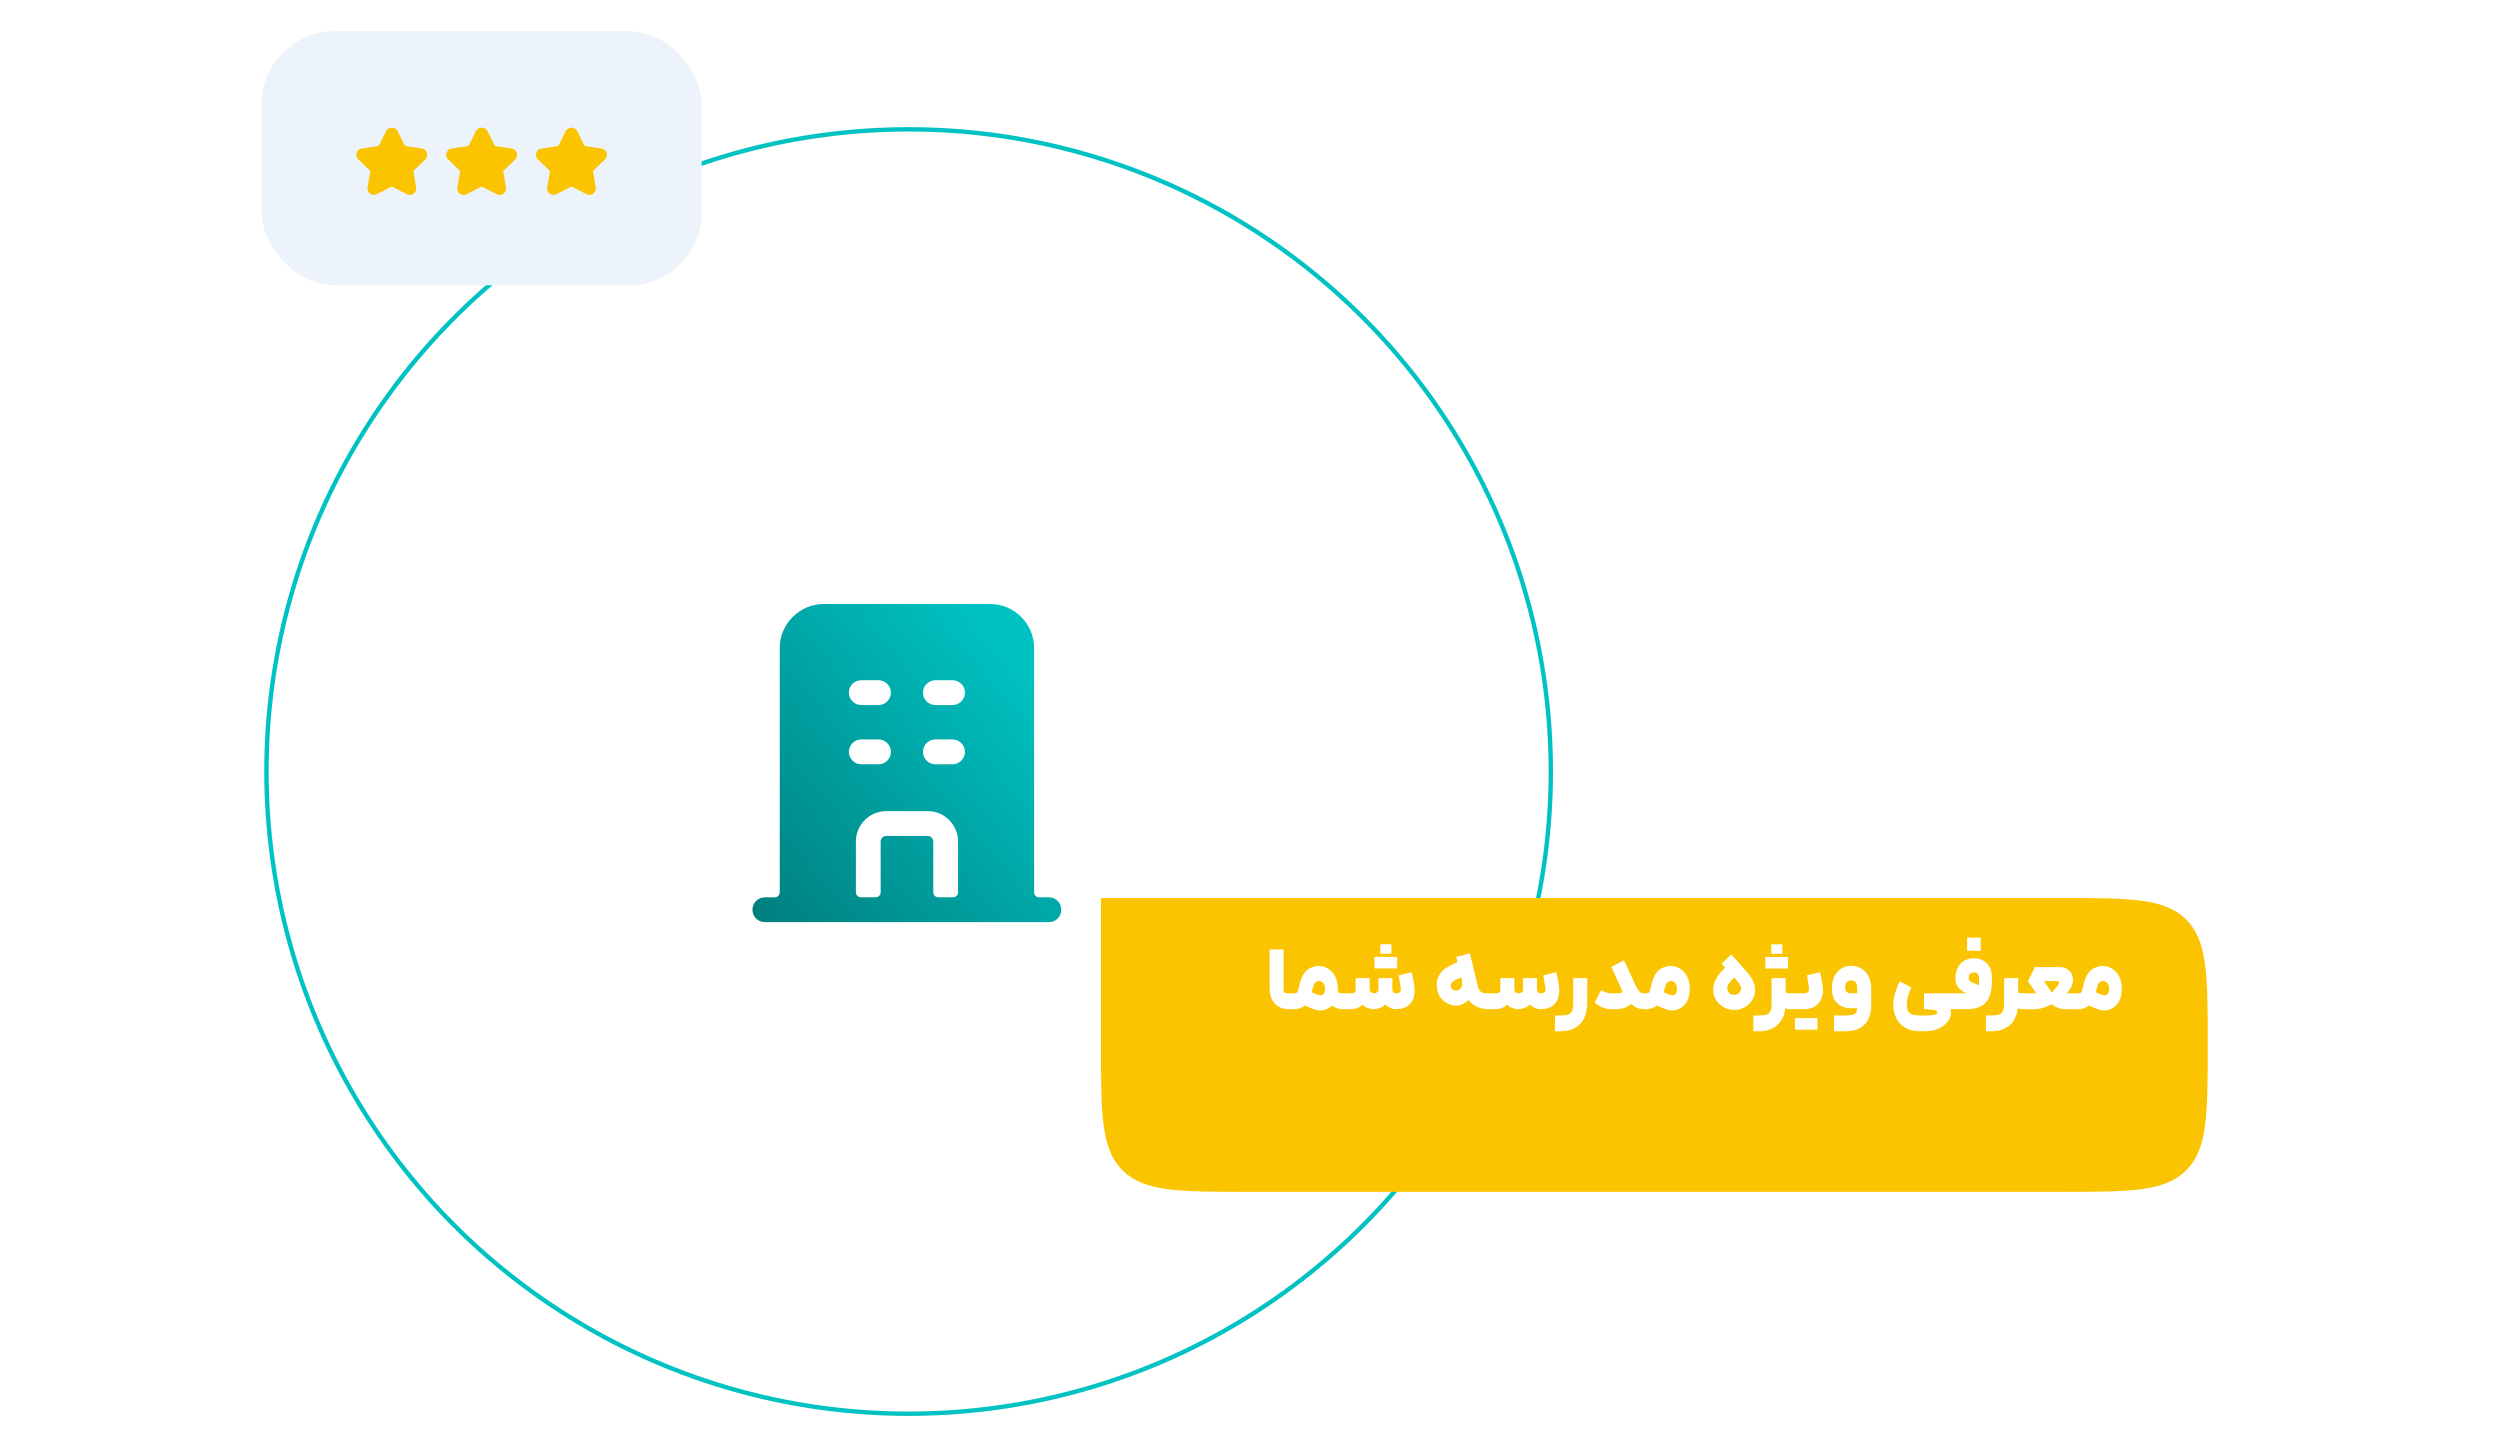 <?xml version="1.0" encoding="UTF-8"?>
<svg id="Layer_1" data-name="Layer 1" xmlns="http://www.w3.org/2000/svg" width="570" height="328" xmlns:xlink="http://www.w3.org/1999/xlink" viewBox="0 0 570 328">
  <defs>
    <style>
      .cls-1, .cls-2 {
        fill: #fbc400;
      }

      .cls-1, .cls-2, .cls-3, .cls-4, .cls-5, .cls-6 {
        stroke-width: 0px;
      }

      .cls-1, .cls-3 {
        fill-rule: evenodd;
      }

      .cls-2 {
        filter: url(#drop-shadow-217);
      }

      .cls-3 {
        fill: url(#linear-gradient);
      }

      .cls-4 {
        filter: url(#drop-shadow-216);
      }

      .cls-4, .cls-5 {
        fill: #fff;
      }

      .cls-7 {
        fill: none;
        stroke: #00c2c2;
        stroke-miterlimit: 10;
      }

      .cls-6 {
        fill: #edf3fa;
      }

      .cls-8 {
        filter: url(#drop-shadow-218);
      }
    </style>
    <filter id="drop-shadow-216" filterUnits="userSpaceOnUse">
      <feOffset dx="1" dy="0"/>
      <feGaussianBlur result="blur" stdDeviation="5"/>
      <feFlood flood-color="#2b2b2b" flood-opacity=".1"/>
      <feComposite in2="blur" operator="in"/>
      <feComposite in="SourceGraphic"/>
    </filter>
    <filter id="drop-shadow-217" filterUnits="userSpaceOnUse">
      <feOffset dx="-10" dy="13"/>
      <feGaussianBlur result="blur-2" stdDeviation="7"/>
      <feFlood flood-color="#dba100" flood-opacity=".15"/>
      <feComposite in2="blur-2" operator="in"/>
      <feComposite in="SourceGraphic"/>
    </filter>
    <linearGradient id="linear-gradient" x1="98.7" y1="270.83" x2="256.09" y2="136.49" gradientUnits="userSpaceOnUse">
      <stop offset=".23" stop-color="#005858"/>
      <stop offset=".87" stop-color="#00c2c2"/>
    </linearGradient>
    <filter id="drop-shadow-218" filterUnits="userSpaceOnUse">
      <feOffset dx="1" dy="0"/>
      <feGaussianBlur result="blur-3" stdDeviation="5"/>
      <feFlood flood-color="#161616" flood-opacity=".1"/>
      <feComposite in2="blur-3" operator="in"/>
      <feComposite in="SourceGraphic"/>
    </filter>
  </defs>
  <circle class="cls-4" cx="207.17" cy="178.22" r="113.62"/>
  <circle class="cls-7" cx="207.17" cy="175.91" r="146.42"/>
  <g>
    <path class="cls-2" d="M261.02,225.24c0,15.79,0,23.69,4.91,28.59,4.91,4.91,12.8,4.91,28.59,4.91h185.36c15.78,0,23.67,0,28.57-4.9,0,0,0,0,.01-.01,4.9-4.9,4.9-12.8,4.9-28.58s0-23.69-4.9-28.59c0,0,0,0-.01-.01-4.91-4.9-12.8-4.9-28.59-4.9h-218.84v33.5Z"/>
    <g>
      <path class="cls-5" d="M291.47,229.48c-.67-.41-1.17-.96-1.5-1.67-.33-.71-.49-1.51-.49-2.4v-8.93h3.18v8.93c0,.36.02.61.07.75.05.14.15.23.32.27s.46.06.89.06h1l.12,1.86-.12,1.74h-1c-.97,0-1.8-.2-2.47-.61Z"/>
      <path class="cls-5" d="M294.74,226.48h.5c.21,0,.37-.06.48-.17.11-.11.2-.33.28-.65l.42-1.66c.31-1.24.83-2.17,1.58-2.8.75-.63,1.64-.94,2.68-.94.81,0,1.55.21,2.21.64.66.43,1.18,1.03,1.56,1.81.38.78.57,1.67.57,2.67,0,1.17-.2,2.14-.61,2.89s-.92,1.29-1.53,1.62c-.61.33-1.23.49-1.86.49-.48,0-1.01-.11-1.59-.32-.58-.21-1.46-.59-2.65-1.14l-.52-.24,1.4-3.04s.07.03.1.04c1.08.49,1.84.82,2.28.99s.82.25,1.14.25c.28,0,.5-.14.67-.41s.25-.64.25-1.11c0-.55-.12-.96-.36-1.24s-.53-.44-.88-.48c-.35-.03-.65.08-.92.33-.27.25-.45.59-.56,1.03l-.52,2.16c-.12.52-.36,1-.73,1.44s-.8.79-1.3,1.05c-.5.26-1.01.39-1.53.39h-.56v-3.6ZM306.89,228.2l-.2,1.88h-.34c-.91,0-1.67-.19-2.28-.56-.61-.37-1.07-.91-1.37-1.6-.3-.69-.45-1.53-.45-2.5l2.78-.04c0,.33.03.57.09.72.06.15.18.25.36.3.18.05.47.08.87.08h.34l.2,1.72Z"/>
      <path class="cls-5" d="M306.47,226.48h1.62c.35,0,.6-.07.76-.2.16-.13.24-.35.24-.66v-2.6h3.2v2.54c0,.29.1.52.3.68s.43.24.7.24.5-.08.7-.25.3-.39.3-.67l-.02-2.54h3.2l-.02,2.54c0,.29.09.52.26.68.17.16.39.24.66.24.29,0,.55-.09.78-.27.23-.18.31-.44.26-.77-.12-.69-.21-1.21-.27-1.55-.06-.34-.15-.84-.27-1.51l2.98-.74c.17.71.33,1.46.47,2.24.14.79.21,1.44.21,1.96,0,.76-.14,1.46-.41,2.09-.27.63-.72,1.15-1.34,1.55s-1.42.6-2.41.6c-.57,0-1.06-.1-1.46-.3s-.75-.45-1.04-.76c-.29.29-.68.54-1.15.75-.47.21-.99.31-1.55.31-.47,0-.96-.11-1.49-.33-.53-.22-.88-.46-1.07-.73-.19.29-.52.54-1,.75-.48.21-1.05.31-1.7.31h-1.44v-3.6ZM314.28,218.17h1.76v2.64h-2.66v-2.64h.9ZM315.99,215.29h1.25v2.14h-2.52v-2.14h1.27ZM317.23,218.17h1.31v2.64h-2.64v-2.64h1.33Z"/>
      <path class="cls-5" d="M336.21,225.11c-.1.65-.32,1.26-.67,1.85-.41.73-.93,1.3-1.54,1.7-.61.4-1.28.61-1.99.62-.71.01-1.43-.18-2.15-.58-.76-.41-1.34-1-1.73-1.76s-.58-1.56-.57-2.4c.01-.84.21-1.58.6-2.22.27-.45.56-.83.87-1.13.31-.3.84-.64,1.57-1.03.73-.39,1.81-.87,3.24-1.44l1.2,3.32c-1.11.45-1.94.8-2.48,1.05-.55.25-.93.44-1.14.59-.21.15-.38.31-.5.48-.15.21-.19.47-.14.76.05.29.2.53.44.7.27.19.55.27.85.25.3-.02.59-.16.87-.43.21-.21.35-.49.41-.82.06-.33.05-.7-.03-1.1l2.9-.72c.09.89.09,1.67-.01,2.31ZM336.98,225.02c.13.56.38.94.75,1.15.37.21.87.31,1.51.31h.4l.2,1.72-.2,1.88h-.4c-1.24,0-2.36-.35-3.36-1.05-1-.7-1.68-1.76-2.02-3.17-.61-2.56-1.23-5.12-1.84-7.69l3.12-.8,1.84,7.65Z"/>
      <path class="cls-5" d="M339.45,226.48h1.62c.35,0,.6-.07.76-.2.16-.13.24-.35.24-.66v-2.6h3.2v2.54c0,.29.1.52.3.68s.43.24.7.24.5-.08.7-.25.3-.39.3-.67l-.02-2.54h3.2l-.02,2.54c0,.29.09.52.26.68.17.16.39.24.66.24.29,0,.55-.09.78-.27.23-.18.31-.44.26-.77-.12-.69-.21-1.21-.27-1.55-.06-.34-.15-.84-.27-1.51l2.98-.74c.17.71.33,1.46.47,2.24.14.79.21,1.44.21,1.96,0,.76-.14,1.46-.41,2.09-.27.63-.72,1.15-1.34,1.55s-1.42.6-2.41.6c-.57,0-1.06-.1-1.46-.3s-.75-.45-1.04-.76c-.29.29-.68.54-1.15.75-.47.21-.99.31-1.55.31-.47,0-.96-.11-1.49-.33-.53-.22-.88-.46-1.07-.73-.19.29-.52.54-1,.75-.48.21-1.05.31-1.7.31h-1.44v-3.6Z"/>
      <path class="cls-5" d="M361.89,223.02v5.65c0,1.32-.23,2.47-.7,3.44-.47.97-1.16,1.72-2.07,2.24s-2.03.78-3.33.78h-1.26v-3.6h1.26c.8,0,1.4-.08,1.81-.23s.69-.43.85-.83c.16-.4.24-1,.24-1.8v-5.65h3.2Z"/>
      <path class="cls-5" d="M371.38,221.3c.35.75.69,1.5,1.02,2.26.37.85.58,1.69.63,2.49.05.81-.16,1.53-.61,2.15-.48.69-1.06,1.18-1.73,1.46s-1.41.42-2.21.42h-1.02c-.87,0-1.64-.16-2.31-.48s-1.19-.65-1.55-1l1.44-2.82.06.04c.28.16.62.31,1.03.45.41.14.85.21,1.33.21h1.02c.41,0,.71-.01.9-.04.19-.03.31-.09.38-.18.07-.09.09-.21.06-.35-.03-.14-.14-.43-.34-.87l-1.42-3.12c-.23-.49-.45-.98-.68-1.46l2.88-1.52c.16.32.53,1.11,1.12,2.36ZM373.29,225.37c.23.41.47.69.7.86s.51.25.83.25h.36l.16,1.84-.16,1.76h-.36c-.77,0-1.47-.19-2.08-.56-.61-.37-1.18-.92-1.69-1.64s-1.02-1.65-1.53-2.8l2.88-1.52c.36.8.66,1.41.89,1.81Z"/>
      <path class="cls-5" d="M374.98,226.48h.5c.21,0,.37-.06.48-.17.11-.11.2-.33.28-.65l.42-1.66c.31-1.24.83-2.17,1.58-2.8.75-.63,1.64-.94,2.68-.94.81,0,1.55.21,2.21.64.66.43,1.18,1.03,1.56,1.81.38.78.57,1.67.57,2.67,0,1.17-.2,2.14-.61,2.89s-.92,1.29-1.53,1.62c-.61.33-1.23.49-1.86.49-.48,0-1.01-.11-1.59-.32-.58-.21-1.46-.59-2.65-1.14l-.52-.24,1.4-3.04s.07.03.1.04c1.08.49,1.84.82,2.28.99s.82.25,1.14.25c.28,0,.5-.14.67-.41s.25-.64.25-1.11c0-.55-.12-.96-.36-1.24s-.53-.44-.88-.48c-.35-.03-.65.08-.92.33-.27.25-.45.59-.56,1.03l-.52,2.16c-.12.52-.36,1-.73,1.44s-.8.79-1.3,1.05c-.5.26-1.01.39-1.53.39h-.56v-3.6Z"/>
      <path class="cls-5" d="M396.08,219.11c1.09,1.2,1.9,2.12,2.43,2.76s.93,1.27,1.22,1.88c.29.61.43,1.27.43,1.96,0,.83-.21,1.59-.64,2.28-.43.69-1,1.25-1.73,1.66-.73.41-1.52.62-2.39.62s-1.69-.21-2.41-.62c-.73-.41-1.3-.97-1.73-1.66-.43-.69-.64-1.45-.64-2.28,0-.72.13-1.39.4-2,.27-.61.6-1.17,1.01-1.67.41-.5.97-1.14,1.69-1.91l.4-.42,2.16,2.18-.48.52c-.56.6-.97,1.05-1.22,1.34-.25.29-.44.56-.57.81-.13.25-.19.5-.19.75,0,.39.13.73.38,1.04.25.31.65.46,1.2.46s.93-.15,1.18-.46c.25-.31.38-.65.38-1.04,0-.24-.1-.52-.31-.85s-.54-.75-.99-1.28c-.45-.53-1.24-1.4-2.36-2.63-.17-.19-.3-.33-.39-.42-.09-.09-.22-.23-.39-.42l2.2-2.08,1.36,1.48Z"/>
      <path class="cls-5" d="M407.13,223.02v5.65c0,1.32-.23,2.47-.7,3.44-.47.97-1.16,1.72-2.07,2.24s-2.03.78-3.33.78h-1.26v-3.6h1.26c.8,0,1.4-.08,1.81-.23s.69-.43.85-.83c.16-.4.24-1,.24-1.8v-5.65h3.2ZM403.41,218.19h1.76v2.64h-2.66v-2.64h.9ZM405.12,215.31h1.25v2.14h-2.52v-2.14h1.27ZM406.36,218.19h1.31v2.64h-2.64v-2.64h1.33ZM407.32,226.38c.13.07.34.1.63.1h.5l.12,1.82-.12,1.78h-.5c-.29,0-.56-.05-.8-.16-.24-.11-.44-.27-.61-.49-.17-.22-.29-.48-.37-.79l.96-2.68c0,.21.06.35.19.42Z"/>
      <path class="cls-5" d="M408.23,230.09v-3.6h1.14l.1,1.82-.1,1.78h-1.14ZM409.23,226.48h1.88c.49,0,.85-.08,1.06-.25.21-.17.31-.41.28-.73-.03-.36-.08-.83-.17-1.41-.09-.58-.18-1.15-.29-1.71l2.98-.74c.17.71.33,1.46.47,2.24.14.79.21,1.44.21,1.96,0,.73-.16,1.42-.47,2.07s-.78,1.17-1.41,1.57c-.63.4-1.4.6-2.32.6h-2.22v-3.6ZM410.15,232.13h1.76v2.64h-2.66v-2.64h.9ZM413.07,232.13h1.31v2.64h-2.64v-2.64h1.33Z"/>
      <path class="cls-5" d="M422.51,231.35c.37-.12.62-.33.74-.63.12-.3.18-.78.18-1.43v-4.02c0-.55-.1-.97-.3-1.28-.2-.31-.57-.46-1.1-.46-.47,0-.81.15-1.02.46-.21.31-.32.69-.32,1.16,0,.41.11.74.32.97.21.23.56.35,1.04.35h2.88v3.4h-2.88c-1.38,0-2.45-.4-3.22-1.19-.77-.79-1.16-1.9-1.16-3.31,0-1.04.19-1.95.56-2.73.37-.78.89-1.38,1.55-1.8.66-.42,1.41-.63,2.25-.63.91,0,1.71.21,2.4.63.69.42,1.23,1.02,1.62,1.8.39.78.58,1.69.58,2.73v3.92c0,1.12-.2,2.12-.6,2.99-.4.87-1.04,1.57-1.92,2.08-.88.51-2.02.77-3.4.77h-2.56v-3.6h2.56c.83,0,1.43-.06,1.8-.18Z"/>
      <path class="cls-5" d="M435.02,227.18c-.17.65-.26,1.27-.26,1.84,0,.63.09,1.12.26,1.48.17.36.47.62.89.78s1.01.24,1.77.24h1.42c.68,0,1.21-.03,1.58-.08.37-.05.63-.13.77-.22.14-.09.22-.21.23-.34.01-.15-.04-.27-.15-.38-.11-.11-.33-.19-.65-.24-.23-.04-.49-.07-.8-.09-.31-.02-.59-.04-.86-.05-.17-.01-.35-.03-.54-.04v-3.6h6.63l.2,1.72-.2,1.88h-.6c.04.15.07.3.08.46.01.16.02.31.02.46-.03.76-.31,1.45-.85,2.08-.54.63-1.24,1.12-2.11,1.49-.87.37-1.78.55-2.74.55h-1.42c-1.27,0-2.36-.26-3.26-.78-.91-.52-1.6-1.24-2.07-2.17s-.71-1.98-.71-3.15c0-.76.15-1.63.44-2.61.29-.98.63-1.87,1.02-2.67l2.66,1.4c-.32.71-.57,1.39-.74,2.04Z"/>
      <path class="cls-5" d="M445.11,226.48h3.44c.85,0,1.45-.04,1.8-.12.35-.08.58-.24.69-.48s.17-.65.17-1.24v-1.64c0-.36-.09-.67-.28-.92-.19-.25-.49-.38-.9-.38s-.71.13-.9.38c-.19.25-.28.56-.28.92,0,.21.07.4.21.57.14.17.4.33.77.49l2.7,1.16-.6,2.5-2.14-.7c-.81-.27-1.5-.55-2.05-.85-.55-.3-1.01-.7-1.36-1.21-.35-.51-.53-1.15-.53-1.92,0-.96.18-1.79.55-2.47.37-.69.86-1.21,1.49-1.56.63-.35,1.33-.53,2.12-.53.83,0,1.55.18,2.18.53.63.35,1.11.87,1.46,1.55.35.68.52,1.51.52,2.48v.32c0,1.5-.18,2.73-.53,3.71-.35.98-.95,1.73-1.78,2.24s-1.97.77-3.41.77h-3.34v-3.6ZM450.09,213.79h1.52v3h-3.1v-3h1.58Z"/>
      <path class="cls-5" d="M460.14,223.02v5.65c0,1.32-.23,2.47-.7,3.44-.47.97-1.16,1.72-2.07,2.24s-2.03.78-3.33.78h-1.26v-3.6h1.26c.8,0,1.4-.08,1.81-.23s.69-.43.85-.83c.16-.4.24-1,.24-1.8v-5.65h3.2ZM460.33,226.38c.13.07.34.1.63.1h.5l.12,1.82-.12,1.78h-.5c-.29,0-.56-.05-.8-.16-.24-.11-.44-.27-.61-.49-.17-.22-.29-.48-.37-.79l.96-2.68c0,.21.06.35.19.42Z"/>
      <path class="cls-5" d="M461.26,226.48h.92c.37,0,.73,0,1.06,0,.33,0,.66-.02.98-.05l-.92-1.36c-.55-.8-.85-1.25-.92-1.34l1.56-3.22h5.71c.93,0,1.67.29,2.21.87.54.58.8,1.29.78,2.14s-.33,1.63-.93,2.35l-.2.24c-.11.12-.21.25-.32.38h2.52l.18,1.8-.18,1.8h-2.88c-.57,0-1.09-.09-1.55-.28-.46-.19-.98-.47-1.55-.84-.61.33-1.25.6-1.9.81-.65.21-1.3.31-1.94.31h-2.62v-3.6ZM469.01,224.9c.12-.15.24-.29.36-.44.08-.11.12-.22.11-.34s-.05-.22-.14-.31c-.09-.09-.2-.13-.35-.13h-3c.27.36.57.79.9,1.3.31.44.61.88.9,1.32.33-.35.74-.81,1.22-1.4Z"/>
      <path class="cls-5" d="M473.5,226.48h.5c.21,0,.37-.06.48-.17.11-.11.2-.33.28-.65l.42-1.66c.31-1.24.83-2.17,1.58-2.8.75-.63,1.64-.94,2.68-.94.81,0,1.55.21,2.21.64.66.43,1.18,1.03,1.56,1.81.38.78.57,1.67.57,2.67,0,1.17-.2,2.14-.61,2.89s-.92,1.29-1.53,1.62c-.61.33-1.23.49-1.86.49-.48,0-1.01-.11-1.59-.32-.58-.21-1.46-.59-2.65-1.14l-.52-.24,1.4-3.04s.07.03.1.04c1.08.49,1.84.82,2.28.99s.82.25,1.14.25c.28,0,.5-.14.67-.41s.25-.64.25-1.11c0-.55-.12-.96-.36-1.24s-.53-.44-.88-.48c-.35-.03-.65.08-.92.33-.27.25-.45.59-.56,1.03l-.52,2.16c-.12.52-.36,1-.73,1.44s-.8.79-1.3,1.05c-.5.26-1.01.39-1.53.39h-.56v-3.6Z"/>
    </g>
  </g>
  <path class="cls-3" d="M203.13,171.42c0,1.58-1.28,2.83-2.83,2.83h-3.92c-1.55,0-2.83-1.24-2.83-2.83s1.28-2.83,2.83-2.83h3.92c1.55,0,2.83,1.28,2.83,2.83ZM200.3,160.75h-3.92c-1.55,0-2.83-1.24-2.83-2.83s1.28-2.83,2.83-2.83h3.92c1.55,0,2.83,1.28,2.83,2.83s-1.28,2.83-2.83,2.83ZM210.44,157.92c0-1.55,1.28-2.83,2.83-2.83h3.92c1.55,0,2.83,1.28,2.83,2.83s-1.28,2.83-2.83,2.83h-3.92c-1.55,0-2.83-1.24-2.83-2.83ZM213.26,168.59h3.92c1.55,0,2.83,1.28,2.83,2.83s-1.28,2.83-2.83,2.83h-3.92c-1.55,0-2.83-1.24-2.83-2.83s1.28-2.83,2.83-2.83ZM211.53,190.6h-9.5c-.68,0-1.24.6-1.24,1.28v11.57c0,.62-.51,1.13-1.13,1.13h-3.39c-.62,0-1.13-.51-1.13-1.13v-11.57c0-3.81,3.09-6.94,6.9-6.94h9.5c3.81,0,6.9,3.13,6.9,6.94v11.57c0,.62-.51,1.13-1.13,1.13h-3.39c-.62,0-1.13-.51-1.13-1.13v-11.57c0-.68-.57-1.28-1.24-1.28ZM239.16,204.59h-2.25c-.62,0-1.13-.51-1.13-1.13v-55.69c0-5.55-4.51-10.06-10.06-10.06h-37.88c-5.54,0-10.06,4.52-10.06,10.06v55.69c0,.62-.51,1.13-1.13,1.13h-2.26c-1.58,0-2.83,1.28-2.83,2.83s1.24,2.83,2.83,2.83h64.75c1.58,0,2.83-1.24,2.83-2.83s-1.24-2.83-2.83-2.83Z"/>
  <g class="cls-8">
    <rect class="cls-6" x="58.64" y="7.11" width="100.35" height="57.93" rx="16.7" ry="16.7"/>
    <g>
      <path class="cls-1" d="M95.18,33.85l-3.5-.5c-.2-.02-.37-.15-.46-.33l-1.56-3.12s0,0,0-.01c-.14-.27-.37-.49-.63-.63-.72-.37-1.62-.08-2,.64l-1.56,3.12c-.09.18-.27.31-.47.33l-3.49.5c-.34.05-.63.2-.85.43-.27.28-.42.65-.41,1.04s.17.75.45,1.02l2.53,2.44c.14.13.21.33.17.53l-.6,3.43c-.05.32,0,.65.15.92.19.35.5.6.87.72.14.04.29.06.43.06.24,0,.47-.06.68-.17l3.12-1.61c.18-.1.4-.1.58,0l3.11,1.61c.28.15.6.21.93.16.8-.13,1.35-.89,1.22-1.7l-.6-3.42c-.03-.2.03-.4.18-.54l2.52-2.42c.24-.23.39-.53.43-.86.1-.8-.46-1.53-1.25-1.64Z"/>
      <path class="cls-1" d="M115.66,33.85l-3.5-.5c-.2-.02-.37-.15-.46-.33l-1.56-3.12s0,0,0-.01c-.14-.27-.37-.49-.63-.63-.72-.37-1.62-.08-2,.64l-1.56,3.12c-.09.18-.27.31-.47.33l-3.49.5c-.34.05-.63.2-.85.43-.27.28-.42.65-.41,1.04s.17.75.45,1.02l2.53,2.44c.14.13.21.33.17.53l-.6,3.43c-.05.32,0,.65.15.92.19.35.5.6.87.72.14.04.29.06.43.06.24,0,.47-.06.68-.17l3.12-1.61c.18-.1.4-.1.58,0l3.11,1.61c.28.15.6.21.93.16.8-.13,1.35-.89,1.22-1.7l-.6-3.42c-.03-.2.03-.4.18-.54l2.52-2.42c.24-.23.39-.53.43-.86.1-.8-.46-1.53-1.25-1.64Z"/>
      <path class="cls-1" d="M136.13,33.85l-3.5-.5c-.2-.02-.37-.15-.46-.33l-1.56-3.12s0,0,0-.01c-.14-.27-.37-.49-.63-.63-.72-.37-1.62-.08-2,.64l-1.56,3.12c-.09.18-.27.31-.47.33l-3.49.5c-.34.05-.63.2-.85.43-.27.28-.42.65-.41,1.04s.17.75.45,1.02l2.53,2.44c.14.13.21.33.17.53l-.6,3.43c-.05.32,0,.65.15.92.19.35.5.6.87.72.14.04.29.06.43.06.24,0,.47-.06.68-.17l3.12-1.61c.18-.1.4-.1.58,0l3.11,1.61c.28.15.6.21.93.16.8-.13,1.35-.89,1.22-1.7l-.6-3.42c-.03-.2.03-.4.18-.54l2.52-2.42c.24-.23.39-.53.43-.86.1-.8-.46-1.53-1.25-1.64Z"/>
    </g>
  </g>
</svg>